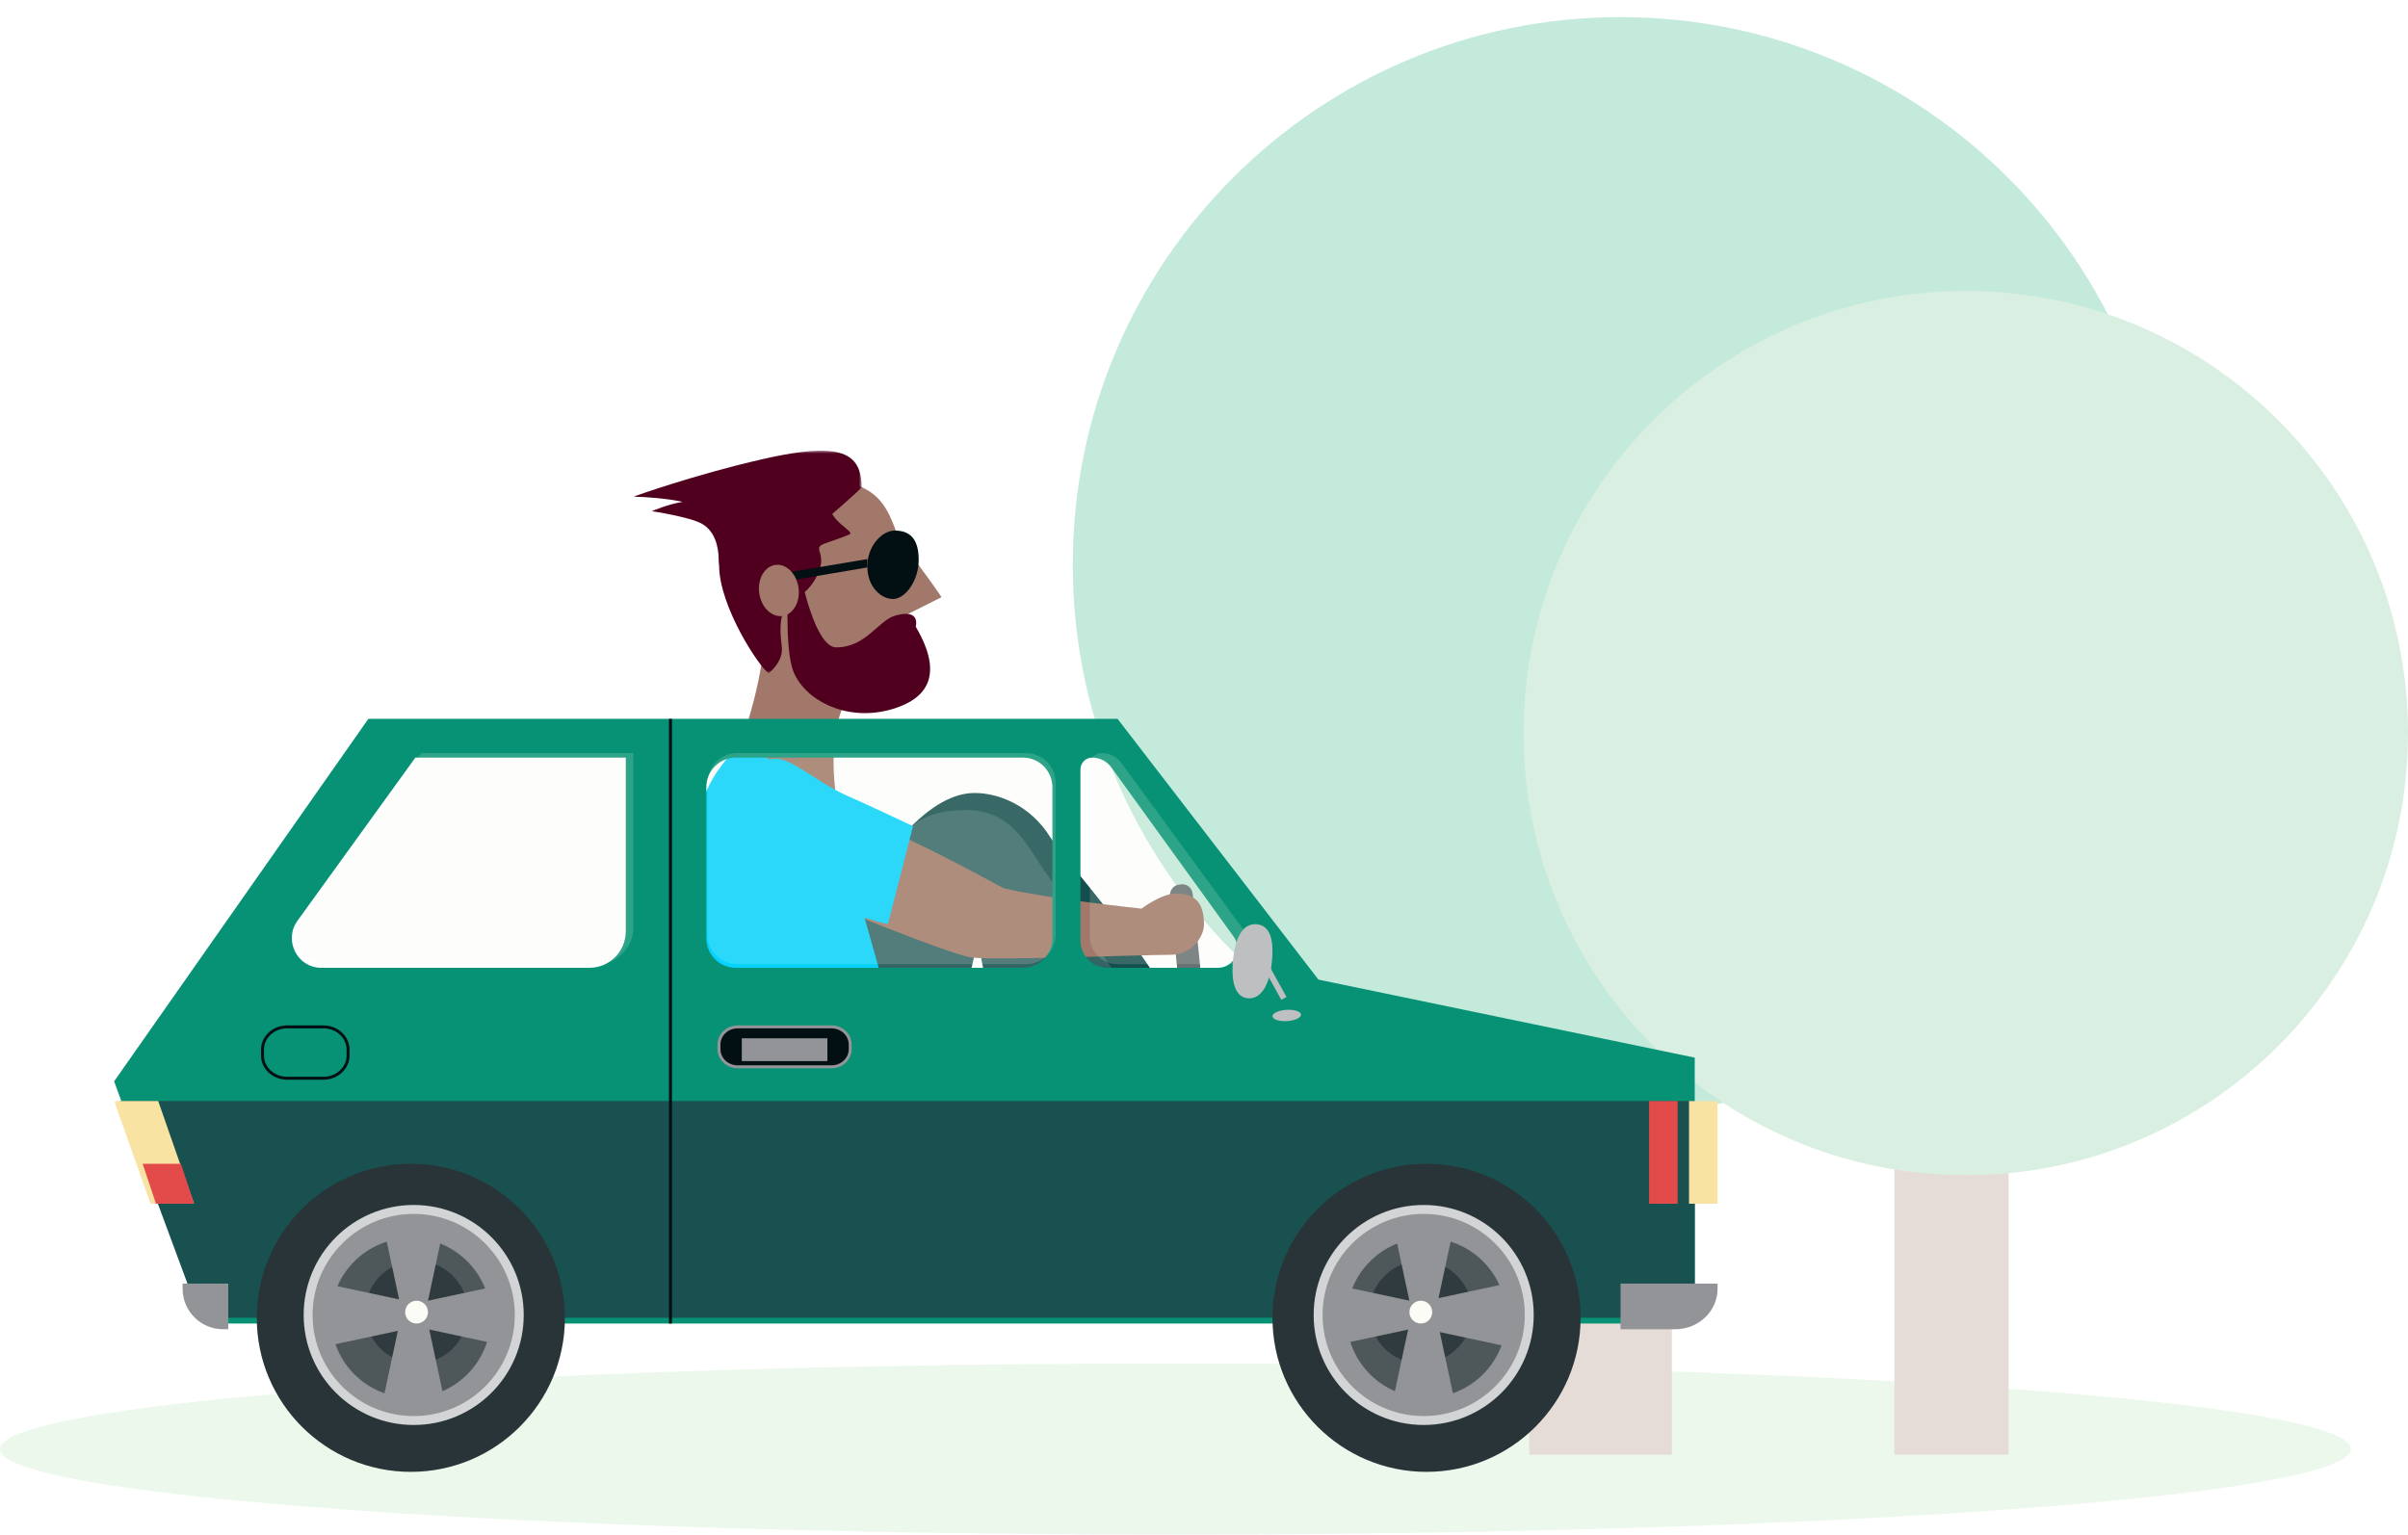 <svg height="269" viewBox="0 0 422 269" width="422" xmlns="http://www.w3.org/2000/svg" xmlns:xlink="http://www.w3.org/1999/xlink"><mask id="a" fill="#fff"><path d="m0 0h40v39h-40z" fill="#fff" fill-rule="evenodd"/></mask><mask id="b" fill="#fff"><path d="m0 181h282v-181h-282z" fill="#fff" fill-rule="evenodd"/></mask><g fill="none" fill-rule="evenodd"><ellipse cx="206" cy="254" fill="#ecf8ec" rx="206" ry="15"/><g transform="translate(188 3)"><path d="m80 252h25v-86h-25z" fill="#e6dcd7"/><path d="m192 96c0 53.019-42.98 96-95.999 96-53.021 0-96.001-42.981-96.001-96 0-53.019 42.98-96 96.001-96 53.019 0 95.999 42.981 95.999 96" fill="#c3eadb"/><path d="m144 252h20v-69h-20z" fill="#e6dcd7"/><path d="m234 125.5c0 42.803-34.696 77.5-77.498 77.5s-77.502-34.697-77.502-77.5c0-42.803 34.7-77.5 77.502-77.5s77.498 34.697 77.498 77.5" fill="#d9efe2"/></g><g transform="translate(20 79)"><path d="m116 108.958s17.366-48.958 34.81-48.958c4.051 0 9.655 2.036 13.217 7.698 3.563 5.662 23.873 26.848 25.973 41.26h-12.699s-28.051-23.243-26.694-31.404c0 23.648-5.704 31.446-5.704 31.446z" fill="#144e4e"/><path d="m115 115.958s9.182-34.152 16.307-41.314c6.827-6.862 8.249-11.644 17.954-11.644 5.102 0 8.392 2.185 11.964 7.886s21.409 29.747 28.774 44.388h-18.704s-20.251-12.239-19.63-31.224c-4.729 24.642-10.84 31.95-10.84 31.95z" fill="#336565"/><path d="m189.408 98.931-.456.056c-.984.12-1.87-.652-1.981-1.726l-1.96-19.032c-.11-1.073.597-2.041 1.58-2.161l.456-.056c.984-.12 1.87.651 1.981 1.725l1.96 19.032c.11 1.074-.597 2.042-1.58 2.162" fill="#677072"/><path d="m121.202 77.914s24.9 10.371 29.103 10.923c4.203.551 29.434-.471 34.818-.471 3.878 0 5.876-3.309 5.876-5.287 0-3.202-1.02-5.449-4.886-5.449-2.613 0-6.064 2.641-6.064 2.641s-16.242-1.698-24.137-3.576c-1.078-.441-24.292-13.695-31.603-13.695-7.311 0-3.108 14.914-3.108 14.914" fill="#a17869"/><path d="m113.958 32.985c-1 13.601-7.958 27.643-7.958 27.643l20.211 9.372s2.233-.574 1.448-3.474c-1.4-5.17-3.587-18.944 2.341-25.176 0 0-15.496-15.789-16.042-8.365" fill="#a17869"/><path d="m137.743 15.814c4.61 5.845 7.257 9.865 7.257 9.865l-6.334 3.183s1.863 7.107-.244 10.781c-2.257 3.935-11.479 7.495-17.955 3.815-7.456-4.234-16.058-18.032-8.599-31.037 3.315-5.779 12.215-10.015 20.042-5.568 3.801 2.159 4.52 6.132 5.834 8.962" fill="#a17869"/><path d="m135.189 21.995-.214.005c-.462.01-.846-.255-.861-.593l-.114-2.771c-.013-.338.349-.62.811-.63l.214-.005c.462-.01.846.255.861.593l.114 2.771c.013.338-.349.62-.811.63" fill="#021014"/><path d="m140.476 30.838s.974-3.194-3.52-1.95c-3.073.85-5.154 5.588-10.416 5.588-3.724 0-6.172-12.476-6.172-12.476l-2.192.968s-.763 11.708.887 15.787c2.067 5.11 9.641 9.032 17.753 6.406 5.25-1.699 8.845-5.523 3.66-14.322" fill="#50001e"/><path d="m34.837 11.096c3.029-2.586 5.163-4.61 5.163-4.61 0-3.89-1.458-6.051-5.704-6.427-2.678-.237-6.466.237-11.696 1.433-12.153 2.783-22.6 6.571-22.6 6.571 1.862 0 6.238.344 8.613.908-2.664.436-5.376 1.632-5.376 1.632s6.626 1.004 8.751 2.196c2.134 1.197 2.964 3.718 2.964 6.374 0 .357.027.676.078.961 0 7.221 7.137 17.98 8.681 18.865 0 0 2.629-1.975 2.296-4.631-1.213-9.663 2.945-6.722 5.879-11.882 2.646-4.653-.969-5.262 1.704-6.238 2.092-.764 3.121-1.041 4.289-1.584.125-.057.169-.101.169-.188 0-.085-.081-.189-.169-.288-.52-.588-2.209-1.654-3.042-3.094" fill="#50001e" mask="url(#a)" transform="translate(91)"/><path d="m115.938 54c3.026 0 7.461 4.333 12.892 6.649 2.406 1.026 11.17 5.157 11.17 5.157l-4.392 17.194s-27.608-6.355-27.608-19.654c0-6.579 4.529-9.346 7.938-9.346" fill="#05d2fd"/><path d="m110.569 51s11.102 8.918 15.382 8.569c1.511 9.261 11.05 41.431 11.05 41.431l-35-5.669v-26.986c0-11.418 8.569-17.345 8.569-17.345" fill="#05d2fd"/><path d="m52.796 53.796h36.877v30.436c0 3.542-2.851 6.413-6.367 6.413h-46.999c-4.217 0-6.652-4.817-4.17-8.252zm106.477 0c2.849 0 5.158 2.326 5.158 5.196v26.459c0 2.87-2.309 5.195-5.158 5.195h-50.33c-2.849 0-5.158-2.325-5.158-5.195v-26.459c0-2.87 2.309-5.196 5.158-5.196zm36.92 31.382c1.645 2.275.03 5.468-2.763 5.468h-19.365c-2.606 0-4.718-2.126-4.718-4.751v-30.024c0-1.147.921-2.075 2.06-2.075.663 0 1.309.159 1.883.455.577.296 1.085.726 1.475 1.267zm14.863 7.537-35.208-45.715h-131.29l-44.558 63.545 1.509 4.121 14.051 38.334h261.44v-46.611z" fill="#079276"/><path d="m277 114v38h-261.924l-14.076-38z" fill="#195151"/><path d="m79 152c0-14.912-12.088-27-27-27-14.911 0-27 12.088-27 27s12.089 27 27 27c14.912 0 27-12.088 27-27" fill="#283437"/><path d="m71 151.5c0-10.217-8.282-18.5-18.5-18.5-10.217 0-18.5 8.283-18.5 18.5s8.283 18.5 18.5 18.5c10.218 0 18.5-8.283 18.5-18.5" fill="#929497"/><path d="m71 151.5c0-10.217-8.282-18.5-18.5-18.5-10.217 0-18.5 8.283-18.5 18.5s8.283 18.5 18.5 18.5c10.218 0 18.5-8.283 18.5-18.5z" stroke="#d3d4d5" stroke-width="1.566"/><path d="m66 152c0-7.732-6.268-14-14-14-7.732 0-14 6.268-14 14s6.268 14 14 14c7.732 0 14-6.268 14-14" fill="#4e585b"/><path d="m62 151c0-4.971-4.03-9-9-9-4.971 0-9 4.029-9 9s4.03 9 9 9c4.97 0 9-4.029 9-9" fill="#2f3b3e"/><g fill="#929497"><path d="m54.577 151h-4.155l-3.423-16h11z"/><path d="m50.423 151h4.155l3.423 16h-11z"/><path d="m53 153.577v-4.155l16-3.423v11z"/><path d="m53 149.423v4.155l-16 3.423v-11z"/></g><path d="m55 151c0-1.105-.895-2-2-2s-2 .895-2 2 .895 2 2 2 2-.895 2-2" fill="#fafcf5"/><path d="m257 152c0-14.912-12.088-27-27-27-14.911 0-27 12.088-27 27s12.089 27 27 27c14.912 0 27-12.088 27-27" fill="#283437"/><path d="m248 151.5c0-10.217-8.282-18.5-18.5-18.5-10.217 0-18.5 8.283-18.5 18.5s8.283 18.5 18.5 18.5c10.218 0 18.5-8.283 18.5-18.5" fill="#929497"/><path d="m248 151.5c0-10.217-8.282-18.5-18.5-18.5-10.217 0-18.5 8.283-18.5 18.5s8.283 18.5 18.5 18.5c10.218 0 18.5-8.283 18.5-18.5z" stroke="#d3d4d5" stroke-width="1.566"/><path d="m244 152c0-7.732-6.268-14-14-14-7.732 0-14 6.268-14 14s6.268 14 14 14c7.732 0 14-6.268 14-14" fill="#4e585b"/><path d="m238 151c0-4.971-4.03-9-9-9-4.971 0-9 4.029-9 9s4.03 9 9 9c4.97 0 9-4.029 9-9" fill="#2f3b3e"/><path d="m231.577 151h-4.155l-3.423-16h11z" fill="#929497"/><path d="m227.423 151h4.155l3.423 16h-11z" fill="#929497"/><path d="m228 153.577v-4.155l16-3.423v11z" fill="#929497"/><path d="m229 149.423v4.155l-16 3.423v-11z" fill="#929497"/><path d="m231 151c0-1.105-.895-2-2-2-1.104 0-2 .895-2 2s.896 2 2 2c1.105 0 2-.895 2-2" fill="#fafcf5"/><path d="m36.684 110h-6.368c-2.384 0-4.316-1.786-4.316-3.989v-1.021c0-2.203 1.932-3.989 4.316-3.989h6.368c2.384 0 4.316 1.786 4.316 3.989v1.021c0 2.203-1.932 3.989-4.316 3.989z" stroke="#021014" stroke-width=".522"/><path d="m125.732 108h-16.465c-1.805 0-3.268-1.389-3.268-3.103v-.794c0-1.713 1.463-3.103 3.268-3.103h16.465c1.804 0 3.268 1.39 3.268 3.103v.794c0 1.714-1.463 3.103-3.268 3.103" fill="#021014"/><path d="m125.732 108h-16.465c-1.805 0-3.268-1.389-3.268-3.103v-.794c0-1.713 1.463-3.103 3.268-3.103h16.465c1.804 0 3.268 1.39 3.268 3.103v.794c0 1.714-1.463 3.103-3.268 3.103z" stroke="#929497" stroke-width=".522"/><path d="m110 107h15v-4h-15z" fill="#929497" mask="url(#b)"/><path d="m14 132h-7.603l-2.669-7.51-3.728-10.49h7.725l3.658 10.49z" fill="#f8e3a2" mask="url(#b)"/><path d="m276 132h5v-18h-5z" fill="#f8e3a2" mask="url(#b)"/><path d="m273.592 154h-9.592v-8h17v.908c0 3.916-3.317 7.092-7.408 7.092" fill="#929497" mask="url(#b)"/><path d="m20 154h-.908c-3.917 0-7.092-3.176-7.092-7.092v-.908h8z" fill="#929497" mask="url(#b)"/><path d="m97.5 47v106" mask="url(#b)" stroke="#021014" stroke-width=".522"/><path d="m198.327 84.51c1.675 2.284.031 5.49-2.811 5.49h-19.713c-2.653 0-4.803-2.135-4.803-4.771v-30.146c0-1.151.938-2.083 2.097-2.083.675 0 1.332.16 1.917.457.586.298 1.104.729 1.501 1.272" fill="#f6f9ea" mask="url(#b)" opacity=".4"/><path d="m159.812 53c2.866 0 5.188 2.335 5.188 5.217v26.567c0 2.882-2.322 5.216-5.188 5.216h-50.624c-2.866 0-5.188-2.334-5.188-5.216v-26.567c0-2.882 2.322-5.217 5.188-5.217" fill="#f6f9ea" mask="url(#b)" opacity=".4"/><path d="m53.829 53h37.171v30.56c0 3.556-2.874 6.44-6.418 6.44h-47.373c-4.25 0-6.705-4.837-4.204-8.285z" fill="#f6f9ea" mask="url(#b)" opacity=".4"/><path d="m205.442 98.012c-1.38.086-2.474.598-2.442 1.143.031.545 1.176.918 2.557.832 1.38-.086 2.473-.598 2.442-1.143-.032-.546-1.177-.919-2.557-.833" fill="#bebfc1" mask="url(#b)"/><path d="m200 87 5 9" mask="url(#b)" stroke="#bebfc1" stroke-width="1.044"/><path d="m196.125 88.972c-.52 4.78.633 6.793 2.498 7.009 1.865.217 3.735-1.445 4.256-6.225.52-4.78-.687-6.518-2.552-6.735-1.865-.216-3.681 1.171-4.202 5.951" fill="#bebfc1" mask="url(#b)"/><path d="m131.987 19-14.987 2.519.013 1.481 14.987-2.536z" fill="#021014" mask="url(#b)"/><path d="m119.91 23.816c-.433-2.456-2.31-4.141-4.194-3.764-1.883.377-3.06 2.675-2.627 5.131.433 2.456 2.31 4.141 4.194 3.764 1.883-.378 3.06-2.675 2.627-5.131" fill="#a17869" mask="url(#b)"/><path d="m141 19.12c0 3.304-1.836 6.046-3.66 6.72-.283.105-.564.16-.839.16-2.052 0-4.501-2.069-4.501-5.727 0-3.657 2.631-6.273 4.797-6.273.388 0 .758.032 1.103.098 1.899.362 3.099 1.796 3.099 5.022" fill="#021014" mask="url(#b)"/><path d="m269 132h5v-18h-5z" fill="#e34b4b" mask="url(#b)"/><path d="m14 132h-6.662l-2.338-7h6.707z" fill="#e34b4b" mask="url(#b)"/></g></g></svg>